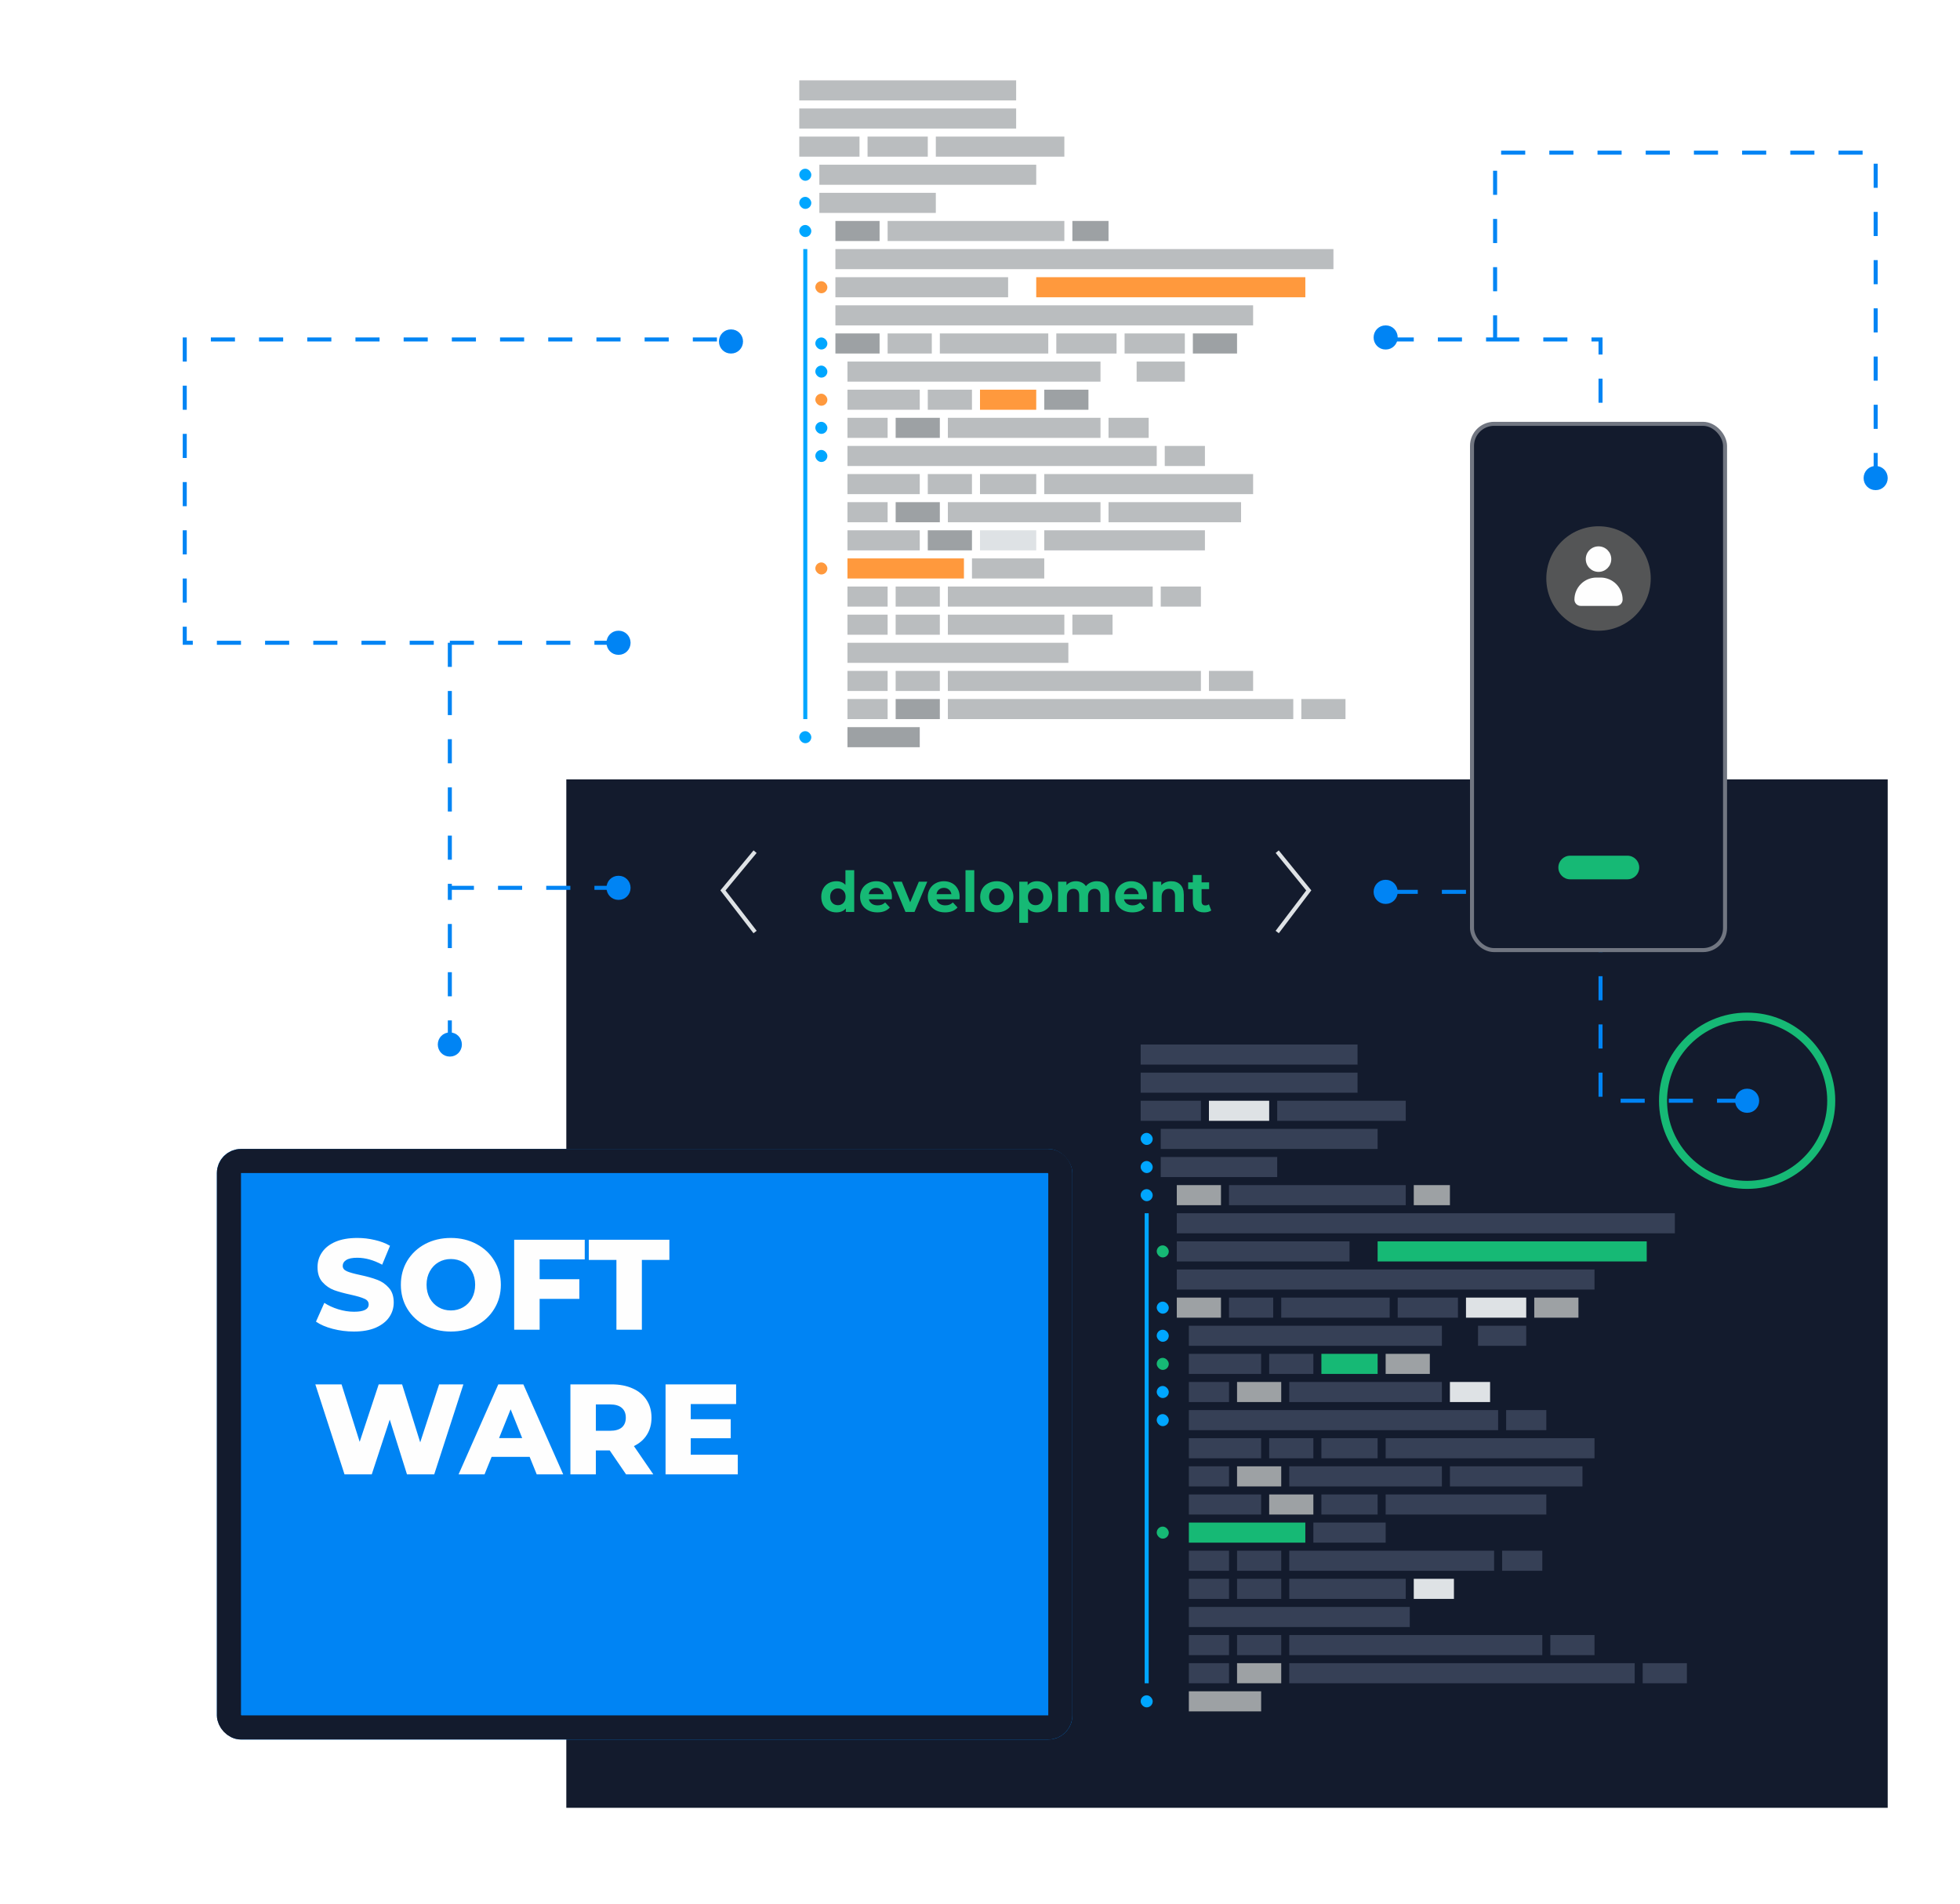 <svg width="488" height="474" viewBox="0 0 488 474" fill="none" xmlns="http://www.w3.org/2000/svg">
<g filter="url(#filter0_d)">
<rect x="141" y="446" width="256" height="329" transform="rotate(-90 141 446)" fill="#131B2D"/>
</g>
<path d="M346 84.5H372.25M433.5 274H398.5V222M372.25 84.5H398.5V222M372.25 84.5V38H467V116.5M178.5 84.5H46V160H112M154 160H112M112 160V221M112 260V221M154 221H112M347 222H398.5" stroke="#0084F4" stroke-dasharray="6 6"/>
<path d="M182.056 87.5H182.056L181.944 87.5C181.944 87.5 181.944 87.5 181.944 87.5C180.602 87.5 179.5 86.391 179.5 85C179.5 83.609 180.602 82.5 181.944 82.5H181.944L182.056 82.5C182.056 82.5 182.056 82.5 182.056 82.5C183.398 82.5 184.5 83.609 184.5 85C184.5 86.391 183.398 87.5 182.056 87.5Z" fill="#0084F4" stroke="#0084F4"/>
<path d="M154.056 162.5H154.056L153.944 162.5C153.944 162.5 153.944 162.5 153.944 162.5C152.602 162.5 151.5 161.391 151.5 160C151.5 158.609 152.602 157.5 153.944 157.5H153.944L154.056 157.5C154.056 157.5 154.056 157.5 154.056 157.5C155.398 157.5 156.5 158.609 156.5 160C156.5 161.391 155.398 162.5 154.056 162.5Z" fill="#0084F4" stroke="#0084F4"/>
<path d="M154.056 223.5H154.056L153.944 223.5C153.944 223.5 153.944 223.5 153.944 223.5C152.602 223.5 151.5 222.391 151.5 221C151.5 219.609 152.602 218.5 153.944 218.5H153.944L154.056 218.5C154.056 218.5 154.056 218.5 154.056 218.5C155.398 218.5 156.5 219.609 156.5 221C156.5 222.391 155.398 223.5 154.056 223.5Z" fill="#0084F4" stroke="#0084F4"/>
<path d="M112.056 262.5H112.056L111.944 262.5C111.944 262.5 111.944 262.5 111.944 262.5C110.602 262.5 109.5 261.391 109.5 260C109.5 258.609 110.602 257.5 111.944 257.5H111.944L112.056 257.5C112.056 257.5 112.056 257.5 112.056 257.5C113.398 257.5 114.5 258.609 114.5 260C114.5 261.391 113.398 262.5 112.056 262.5Z" fill="#0084F4" stroke="#0084F4"/>
<path d="M345.056 86.5H345.056L344.944 86.5C344.944 86.5 344.944 86.5 344.944 86.5C343.602 86.5 342.5 85.391 342.5 84C342.5 82.609 343.602 81.5 344.944 81.5H344.944L345.056 81.5C345.056 81.5 345.056 81.5 345.056 81.5C346.398 81.5 347.5 82.609 347.5 84C347.5 85.391 346.398 86.5 345.056 86.5Z" fill="#0084F4" stroke="#0084F4"/>
<path d="M345.056 224.5H345.056L344.944 224.5C344.944 224.5 344.944 224.5 344.944 224.5C343.602 224.5 342.5 223.391 342.5 222C342.5 220.609 343.602 219.5 344.944 219.5H344.944L345.056 219.5C345.056 219.5 345.056 219.5 345.056 219.5C346.398 219.5 347.5 220.609 347.5 222C347.5 223.391 346.398 224.5 345.056 224.5Z" fill="#0084F4" stroke="#0084F4"/>
<path d="M467.056 121.5H467.056L466.944 121.5C466.944 121.5 466.944 121.5 466.944 121.5C465.602 121.5 464.5 120.391 464.5 119C464.5 117.609 465.602 116.5 466.944 116.5H466.944L467.056 116.5C467.056 116.5 467.056 116.5 467.056 116.5C468.398 116.5 469.5 117.609 469.5 119C469.5 120.391 468.398 121.5 467.056 121.5Z" fill="#0084F4" stroke="#0084F4"/>
<path d="M435.056 276.5H435.056L434.944 276.5C434.944 276.5 434.944 276.5 434.944 276.5C433.602 276.5 432.5 275.391 432.5 274C432.5 272.609 433.602 271.5 434.944 271.5H434.944L435.056 271.5C435.056 271.5 435.056 271.5 435.056 271.5C436.398 271.5 437.5 272.609 437.5 274C437.5 275.391 436.398 276.5 435.056 276.5Z" fill="#0084F4" stroke="#0084F4"/>
<rect x="366.5" y="105.5" width="63" height="131" rx="5.5" fill="#131B2D" stroke="#717681"/>
<path d="M405.191 218.881H390.942C389.316 218.881 388 217.566 388 215.94C388 214.315 389.316 213 390.942 213H405.191C406.818 213 408.133 214.315 408.133 215.94C408.133 217.566 406.818 218.881 405.191 218.881Z" fill="#16B975"/>
<circle cx="398" cy="144" r="13" fill="#545556"/>
<circle cx="398" cy="139.176" r="3.176" fill="#FEFEFE"/>
<path d="M392 149.255C392 146.223 394.458 143.765 397.49 143.765H398.51C401.542 143.765 404 146.223 404 149.255V149.255C404 150.121 403.298 150.823 402.431 150.823H393.569C392.702 150.823 392 150.121 392 149.255V149.255Z" fill="#FEFEFE"/>
<rect x="199" y="42" width="3" height="3" rx="1.5" fill="#00A6FF"/>
<rect x="199" y="49" width="3" height="3" rx="1.5" fill="#00A6FF"/>
<rect x="199" y="56" width="3" height="3" rx="1.5" fill="#00A6FF"/>
<rect x="200" y="62" width="1" height="117" fill="#00A6FF"/>
<rect x="203" y="70" width="3" height="3" rx="1.5" fill="#FF993D"/>
<rect x="203" y="84" width="3" height="3" rx="1.5" fill="#00A6FF"/>
<rect x="203" y="91" width="3" height="3" rx="1.5" fill="#00A6FF"/>
<rect x="203" y="98" width="3" height="3" rx="1.5" fill="#FF993D"/>
<rect x="203" y="105" width="3" height="3" rx="1.5" fill="#00A6FF"/>
<rect x="203" y="112" width="3" height="3" rx="1.5" fill="#00A6FF"/>
<rect x="203" y="140" width="3" height="3" rx="1.5" fill="#FF993D"/>
<rect x="199" y="182" width="3" height="3" rx="1.5" fill="#00A6FF"/>
<rect x="211" y="139" width="29" height="5" fill="#FF993D"/>
<rect x="211" y="181" width="18" height="5" fill="#9DA1A4"/>
<rect x="231" y="132" width="11" height="5" fill="#9DA1A4"/>
<rect x="223" y="104" width="11" height="5" fill="#9DA1A4"/>
<rect x="223" y="174" width="11" height="5" fill="#9DA1A4"/>
<rect x="223" y="125" width="11" height="5" fill="#9DA1A4"/>
<rect x="244" y="97" width="14" height="5" fill="#FF993D"/>
<rect x="244" y="132" width="14" height="5" fill="#DEE2E5"/>
<rect x="260" y="97" width="11" height="5" fill="#9DA1A4"/>
<rect x="258" y="69" width="67" height="5" fill="#FF993D"/>
<rect x="208" y="55" width="11" height="5" fill="#9DA1A4"/>
<rect x="208" y="83" width="11" height="5" fill="#9DA1A4"/>
<rect x="297" y="83" width="11" height="5" fill="#9DA1A4"/>
<rect x="267" y="55" width="9" height="5" fill="#9DA1A4"/>
<g opacity="0.7">
<rect x="199" y="20" width="54" height="5" fill="#9DA1A4"/>
<rect x="199" y="27" width="54" height="5" fill="#9DA1A4"/>
<rect x="204" y="41" width="54" height="5" fill="#9DA1A4"/>
<rect x="204" y="48" width="29" height="5" fill="#9DA1A4"/>
<rect x="208" y="69" width="43" height="5" fill="#9DA1A4"/>
<rect x="208" y="76" width="104" height="5" fill="#9DA1A4"/>
<rect x="211" y="90" width="63" height="5" fill="#9DA1A4"/>
<rect x="211" y="111" width="77" height="5" fill="#9DA1A4"/>
<rect x="211" y="160" width="55" height="5" fill="#9DA1A4"/>
<rect x="211" y="97" width="18" height="5" fill="#9DA1A4"/>
<rect x="211" y="118" width="18" height="5" fill="#9DA1A4"/>
<rect x="211" y="132" width="18" height="5" fill="#9DA1A4"/>
<rect x="211" y="104" width="10" height="5" fill="#9DA1A4"/>
<rect x="211" y="146" width="10" height="5" fill="#9DA1A4"/>
<rect x="211" y="153" width="10" height="5" fill="#9DA1A4"/>
<rect x="211" y="167" width="10" height="5" fill="#9DA1A4"/>
<rect x="211" y="174" width="10" height="5" fill="#9DA1A4"/>
<rect x="211" y="125" width="10" height="5" fill="#9DA1A4"/>
<rect x="231" y="97" width="11" height="5" fill="#9DA1A4"/>
<rect x="231" y="118" width="11" height="5" fill="#9DA1A4"/>
<rect x="223" y="146" width="11" height="5" fill="#9DA1A4"/>
<rect x="223" y="153" width="11" height="5" fill="#9DA1A4"/>
<rect x="223" y="167" width="11" height="5" fill="#9DA1A4"/>
<rect x="324" y="174" width="11" height="5" fill="#9DA1A4"/>
<rect x="301" y="167" width="11" height="5" fill="#9DA1A4"/>
<rect x="236" y="104" width="38" height="5" fill="#9DA1A4"/>
<rect x="236" y="146" width="51" height="5" fill="#9DA1A4"/>
<rect x="236" y="153" width="29" height="5" fill="#9DA1A4"/>
<rect x="236" y="167" width="63" height="5" fill="#9DA1A4"/>
<rect x="236" y="174" width="86" height="5" fill="#9DA1A4"/>
<rect x="236" y="125" width="38" height="5" fill="#9DA1A4"/>
<rect x="276" y="104" width="10" height="5" fill="#9DA1A4"/>
<rect x="289" y="146" width="10" height="5" fill="#9DA1A4"/>
<rect x="267" y="153" width="10" height="5" fill="#9DA1A4"/>
<rect x="290" y="111" width="10" height="5" fill="#9DA1A4"/>
<rect x="242" y="139" width="18" height="5" fill="#9DA1A4"/>
<rect x="276" y="125" width="33" height="5" fill="#9DA1A4"/>
<rect x="244" y="118" width="14" height="5" fill="#9DA1A4"/>
<rect x="260" y="118" width="52" height="5" fill="#9DA1A4"/>
<rect x="260" y="132" width="40" height="5" fill="#9DA1A4"/>
<rect x="283" y="90" width="12" height="5" fill="#9DA1A4"/>
<rect x="221" y="83" width="11" height="5" fill="#9DA1A4"/>
<rect x="234" y="83" width="27" height="5" fill="#9DA1A4"/>
<rect x="263" y="83" width="15" height="5" fill="#9DA1A4"/>
<rect x="280" y="83" width="15" height="5" fill="#9DA1A4"/>
<rect x="221" y="55" width="44" height="5" fill="#9DA1A4"/>
<rect x="208" y="62" width="124" height="5" fill="#9DA1A4"/>
<rect x="199" y="34" width="15" height="5" fill="#9DA1A4"/>
<rect x="216" y="34" width="15" height="5" fill="#9DA1A4"/>
<rect x="233" y="34" width="32" height="5" fill="#9DA1A4"/>
</g>
<rect x="284" y="282" width="3" height="3" rx="1.5" fill="#00A6FF"/>
<rect x="284" y="289" width="3" height="3" rx="1.5" fill="#00A6FF"/>
<rect x="284" y="296" width="3" height="3" rx="1.5" fill="#00A6FF"/>
<rect x="285" y="302" width="1" height="117" fill="#00A6FF"/>
<rect x="288" y="310" width="3" height="3" rx="1.5" fill="#16B975"/>
<rect x="288" y="324" width="3" height="3" rx="1.5" fill="#00A6FF"/>
<rect x="288" y="331" width="3" height="3" rx="1.5" fill="#00A6FF"/>
<rect x="288" y="338" width="3" height="3" rx="1.5" fill="#16B975"/>
<rect x="288" y="345" width="3" height="3" rx="1.5" fill="#00A6FF"/>
<rect x="288" y="352" width="3" height="3" rx="1.5" fill="#00A6FF"/>
<rect x="288" y="380" width="3" height="3" rx="1.5" fill="#16B975"/>
<rect x="284" y="422" width="3" height="3" rx="1.5" fill="#00A6FF"/>
<rect x="296" y="379" width="29" height="5" fill="#16B975"/>
<rect x="296" y="421" width="18" height="5" fill="#9DA1A4"/>
<rect x="316" y="372" width="11" height="5" fill="#9DA1A4"/>
<rect x="308" y="344" width="11" height="5" fill="#9DA1A4"/>
<rect x="308" y="414" width="11" height="5" fill="#9DA1A4"/>
<rect x="308" y="365" width="11" height="5" fill="#9DA1A4"/>
<rect x="361" y="344" width="10" height="5" fill="#DEE2E5"/>
<rect x="352" y="393" width="10" height="5" fill="#DEE2E5"/>
<rect x="329" y="337" width="14" height="5" fill="#16B975"/>
<rect x="345" y="337" width="11" height="5" fill="#9DA1A4"/>
<rect x="343" y="309" width="67" height="5" fill="#16B975"/>
<rect x="293" y="295" width="11" height="5" fill="#9DA1A4"/>
<rect x="293" y="323" width="11" height="5" fill="#9DA1A4"/>
<rect x="365" y="323" width="15" height="5" fill="#DEE2E5"/>
<rect x="382" y="323" width="11" height="5" fill="#9DA1A4"/>
<rect x="352" y="295" width="9" height="5" fill="#9DA1A4"/>
<rect x="301" y="274" width="15" height="5" fill="#DEE2E5"/>
<rect x="284" y="260" width="54" height="5" fill="#364056"/>
<rect x="284" y="267" width="54" height="5" fill="#364056"/>
<rect x="289" y="281" width="54" height="5" fill="#364056"/>
<rect x="289" y="288" width="29" height="5" fill="#364056"/>
<rect x="293" y="309" width="43" height="5" fill="#364056"/>
<rect x="293" y="316" width="104" height="5" fill="#364056"/>
<rect x="296" y="330" width="63" height="5" fill="#364056"/>
<rect x="296" y="351" width="77" height="5" fill="#364056"/>
<rect x="296" y="400" width="55" height="5" fill="#364056"/>
<rect x="296" y="337" width="18" height="5" fill="#364056"/>
<rect x="296" y="358" width="18" height="5" fill="#364056"/>
<rect x="296" y="372" width="18" height="5" fill="#364056"/>
<rect x="296" y="344" width="10" height="5" fill="#364056"/>
<rect x="296" y="386" width="10" height="5" fill="#364056"/>
<rect x="296" y="393" width="10" height="5" fill="#364056"/>
<rect x="296" y="407" width="10" height="5" fill="#364056"/>
<rect x="296" y="414" width="10" height="5" fill="#364056"/>
<rect x="296" y="365" width="10" height="5" fill="#364056"/>
<rect x="316" y="337" width="11" height="5" fill="#364056"/>
<rect x="316" y="358" width="11" height="5" fill="#364056"/>
<rect x="308" y="386" width="11" height="5" fill="#364056"/>
<rect x="308" y="393" width="11" height="5" fill="#364056"/>
<rect x="308" y="407" width="11" height="5" fill="#364056"/>
<rect x="409" y="414" width="11" height="5" fill="#364056"/>
<rect x="386" y="407" width="11" height="5" fill="#364056"/>
<rect x="321" y="344" width="38" height="5" fill="#364056"/>
<rect x="321" y="386" width="51" height="5" fill="#364056"/>
<rect x="321" y="393" width="29" height="5" fill="#364056"/>
<rect x="321" y="407" width="63" height="5" fill="#364056"/>
<rect x="321" y="414" width="86" height="5" fill="#364056"/>
<rect x="321" y="365" width="38" height="5" fill="#364056"/>
<rect x="374" y="386" width="10" height="5" fill="#364056"/>
<rect x="375" y="351" width="10" height="5" fill="#364056"/>
<rect x="327" y="379" width="18" height="5" fill="#364056"/>
<rect x="361" y="365" width="33" height="5" fill="#364056"/>
<rect x="329" y="358" width="14" height="5" fill="#364056"/>
<rect x="329" y="372" width="14" height="5" fill="#364056"/>
<rect x="345" y="358" width="52" height="5" fill="#364056"/>
<rect x="345" y="372" width="40" height="5" fill="#364056"/>
<rect x="368" y="330" width="12" height="5" fill="#364056"/>
<rect x="306" y="323" width="11" height="5" fill="#364056"/>
<rect x="319" y="323" width="27" height="5" fill="#364056"/>
<rect x="348" y="323" width="15" height="5" fill="#364056"/>
<rect x="306" y="295" width="44" height="5" fill="#364056"/>
<rect x="293" y="302" width="124" height="5" fill="#364056"/>
<rect x="284" y="274" width="15" height="5" fill="#364056"/>
<rect x="318" y="274" width="32" height="5" fill="#364056"/>
<g filter="url(#filter1_d)">
<rect x="54" y="276" width="213" height="147" rx="6" fill="#0084F4"/>
<rect x="57" y="279" width="207" height="141" rx="3" stroke="#131B2D" stroke-width="6"/>
</g>
<path d="M88.112 331.448C86.299 331.448 84.539 331.224 82.832 330.776C81.125 330.328 79.739 329.731 78.672 328.984L80.752 324.312C81.755 324.974 82.917 325.507 84.24 325.912C85.563 326.318 86.864 326.52 88.144 326.52C90.576 326.52 91.792 325.912 91.792 324.696C91.792 324.056 91.44 323.587 90.736 323.288C90.053 322.968 88.944 322.638 87.408 322.296C85.723 321.934 84.315 321.55 83.184 321.144C82.053 320.718 81.083 320.046 80.272 319.128C79.461 318.211 79.056 316.974 79.056 315.416C79.056 314.051 79.429 312.824 80.176 311.736C80.923 310.627 82.032 309.752 83.504 309.112C84.997 308.472 86.821 308.152 88.976 308.152C90.448 308.152 91.899 308.323 93.328 308.664C94.757 308.984 96.016 309.464 97.104 310.104L95.152 314.808C93.019 313.656 90.949 313.08 88.944 313.08C87.685 313.08 86.768 313.272 86.192 313.656C85.616 314.019 85.328 314.499 85.328 315.096C85.328 315.694 85.669 316.142 86.352 316.44C87.035 316.739 88.133 317.048 89.648 317.368C91.355 317.731 92.763 318.126 93.872 318.552C95.003 318.958 95.973 319.619 96.784 320.536C97.616 321.432 98.032 322.659 98.032 324.216C98.032 325.56 97.659 326.776 96.912 327.864C96.165 328.952 95.045 329.827 93.552 330.488C92.059 331.128 90.245 331.448 88.112 331.448ZM112.255 331.448C109.887 331.448 107.753 330.947 105.855 329.944C103.977 328.942 102.495 327.555 101.407 325.784C100.34 324.014 99.807 322.019 99.807 319.8C99.807 317.582 100.34 315.587 101.407 313.816C102.495 312.046 103.977 310.659 105.855 309.656C107.753 308.654 109.887 308.152 112.255 308.152C114.623 308.152 116.745 308.654 118.623 309.656C120.521 310.659 122.004 312.046 123.071 313.816C124.159 315.587 124.703 317.582 124.703 319.8C124.703 322.019 124.159 324.014 123.071 325.784C122.004 327.555 120.521 328.942 118.623 329.944C116.745 330.947 114.623 331.448 112.255 331.448ZM112.255 326.2C113.385 326.2 114.409 325.934 115.327 325.4C116.244 324.867 116.969 324.12 117.503 323.16C118.036 322.179 118.303 321.059 118.303 319.8C118.303 318.542 118.036 317.432 117.503 316.472C116.969 315.491 116.244 314.734 115.327 314.2C114.409 313.667 113.385 313.4 112.255 313.4C111.124 313.4 110.1 313.667 109.183 314.2C108.265 314.734 107.54 315.491 107.007 316.472C106.473 317.432 106.207 318.542 106.207 319.8C106.207 321.059 106.473 322.179 107.007 323.16C107.54 324.12 108.265 324.867 109.183 325.4C110.1 325.934 111.124 326.2 112.255 326.2ZM134.357 313.496V318.424H144.245V323.32H134.357V331H128.021V308.6H145.589V313.496H134.357ZM153.477 313.624H146.597V308.6H166.661V313.624H159.813V331H153.477V313.624ZM115.376 344.6L108.112 367H101.328L97.04 353.368L92.56 367H85.776L78.512 344.6H85.04L89.552 358.904L94.288 344.6H100.112L104.624 359.032L109.328 344.6H115.376ZM131.873 362.648H122.401L120.641 367H114.177L124.065 344.6H130.305L140.225 367H133.633L131.873 362.648ZM130.017 357.976L127.137 350.808L124.257 357.976H130.017ZM151.813 361.048H148.357V367H142.021V344.6H152.261C154.288 344.6 156.048 344.942 157.541 345.624C159.035 346.286 160.187 347.246 160.997 348.504C161.808 349.742 162.213 351.203 162.213 352.888C162.213 354.51 161.829 355.928 161.061 357.144C160.315 358.339 159.237 359.278 157.829 359.96L162.661 367H155.877L151.813 361.048ZM155.813 352.888C155.813 351.843 155.483 351.032 154.821 350.456C154.16 349.88 153.179 349.592 151.877 349.592H148.357V356.152H151.877C153.179 356.152 154.16 355.875 154.821 355.32C155.483 354.744 155.813 353.934 155.813 352.888ZM183.693 362.104V367H165.709V344.6H183.277V349.496H171.981V353.272H181.933V358.008H171.981V362.104H183.693Z" fill="#FEFEFE"/>
<g filter="url(#filter2_d)">
<circle cx="435.001" cy="274.001" r="20.94" transform="rotate(-0.158 435.001 274.001)" stroke="#16B975" stroke-width="2"/>
</g>
<path d="M188 212L180 221.643L188 232" stroke="#DEE2E5"/>
<path d="M318 212L325.857 221.643L318 232" stroke="#DEE2E5"/>
<path d="M212.68 216.612V227H210.594V226.132C210.053 226.786 209.269 227.112 208.242 227.112C207.533 227.112 206.889 226.954 206.31 226.636C205.741 226.319 205.293 225.866 204.966 225.278C204.639 224.69 204.476 224.009 204.476 223.234C204.476 222.46 204.639 221.778 204.966 221.19C205.293 220.602 205.741 220.15 206.31 219.832C206.889 219.515 207.533 219.356 208.242 219.356C209.203 219.356 209.955 219.66 210.496 220.266V216.612H212.68ZM208.62 225.32C209.171 225.32 209.628 225.134 209.992 224.76C210.356 224.378 210.538 223.869 210.538 223.234C210.538 222.6 210.356 222.096 209.992 221.722C209.628 221.34 209.171 221.148 208.62 221.148C208.06 221.148 207.598 221.34 207.234 221.722C206.87 222.096 206.688 222.6 206.688 223.234C206.688 223.869 206.87 224.378 207.234 224.76C207.598 225.134 208.06 225.32 208.62 225.32ZM222.079 223.262C222.079 223.29 222.065 223.486 222.037 223.85H216.339C216.442 224.317 216.685 224.686 217.067 224.956C217.45 225.227 217.926 225.362 218.495 225.362C218.887 225.362 219.233 225.306 219.531 225.194C219.839 225.073 220.124 224.886 220.385 224.634L221.547 225.894C220.838 226.706 219.802 227.112 218.439 227.112C217.59 227.112 216.839 226.949 216.185 226.622C215.532 226.286 215.028 225.824 214.673 225.236C214.319 224.648 214.141 223.981 214.141 223.234C214.141 222.497 214.314 221.834 214.659 221.246C215.014 220.649 215.495 220.187 216.101 219.86C216.717 219.524 217.403 219.356 218.159 219.356C218.897 219.356 219.564 219.515 220.161 219.832C220.759 220.15 221.225 220.607 221.561 221.204C221.907 221.792 222.079 222.478 222.079 223.262ZM218.173 221.008C217.679 221.008 217.263 221.148 216.927 221.428C216.591 221.708 216.386 222.091 216.311 222.576H220.021C219.947 222.1 219.741 221.722 219.405 221.442C219.069 221.153 218.659 221.008 218.173 221.008ZM230.873 219.468L227.695 227H225.441L222.277 219.468H224.531L226.617 224.592L228.773 219.468H230.873ZM238.937 223.262C238.937 223.29 238.923 223.486 238.895 223.85H233.197C233.299 224.317 233.542 224.686 233.925 224.956C234.307 225.227 234.783 225.362 235.353 225.362C235.745 225.362 236.09 225.306 236.389 225.194C236.697 225.073 236.981 224.886 237.243 224.634L238.405 225.894C237.695 226.706 236.659 227.112 235.297 227.112C234.447 227.112 233.696 226.949 233.043 226.622C232.389 226.286 231.885 225.824 231.531 225.236C231.176 224.648 230.999 223.981 230.999 223.234C230.999 222.497 231.171 221.834 231.517 221.246C231.871 220.649 232.352 220.187 232.959 219.86C233.575 219.524 234.261 219.356 235.017 219.356C235.754 219.356 236.421 219.515 237.019 219.832C237.616 220.15 238.083 220.607 238.419 221.204C238.764 221.792 238.937 222.478 238.937 223.262ZM235.031 221.008C234.536 221.008 234.121 221.148 233.785 221.428C233.449 221.708 233.243 222.091 233.169 222.576H236.879C236.804 222.1 236.599 221.722 236.263 221.442C235.927 221.153 235.516 221.008 235.031 221.008ZM240.391 216.612H242.575V227H240.391V216.612ZM248.186 227.112C247.392 227.112 246.678 226.949 246.044 226.622C245.418 226.286 244.928 225.824 244.574 225.236C244.219 224.648 244.042 223.981 244.042 223.234C244.042 222.488 244.219 221.82 244.574 221.232C244.928 220.644 245.418 220.187 246.044 219.86C246.678 219.524 247.392 219.356 248.186 219.356C248.979 219.356 249.688 219.524 250.314 219.86C250.939 220.187 251.429 220.644 251.784 221.232C252.138 221.82 252.316 222.488 252.316 223.234C252.316 223.981 252.138 224.648 251.784 225.236C251.429 225.824 250.939 226.286 250.314 226.622C249.688 226.949 248.979 227.112 248.186 227.112ZM248.186 225.32C248.746 225.32 249.203 225.134 249.558 224.76C249.922 224.378 250.104 223.869 250.104 223.234C250.104 222.6 249.922 222.096 249.558 221.722C249.203 221.34 248.746 221.148 248.186 221.148C247.626 221.148 247.164 221.34 246.8 221.722C246.436 222.096 246.254 222.6 246.254 223.234C246.254 223.869 246.436 224.378 246.8 224.76C247.164 225.134 247.626 225.32 248.186 225.32ZM258.228 219.356C258.928 219.356 259.562 219.52 260.132 219.846C260.71 220.164 261.163 220.616 261.49 221.204C261.816 221.783 261.98 222.46 261.98 223.234C261.98 224.009 261.816 224.69 261.49 225.278C261.163 225.857 260.71 226.31 260.132 226.636C259.562 226.954 258.928 227.112 258.228 227.112C257.266 227.112 256.51 226.809 255.96 226.202V229.716H253.776V219.468H255.862V220.336C256.403 219.683 257.192 219.356 258.228 219.356ZM257.85 225.32C258.41 225.32 258.867 225.134 259.222 224.76C259.586 224.378 259.768 223.869 259.768 223.234C259.768 222.6 259.586 222.096 259.222 221.722C258.867 221.34 258.41 221.148 257.85 221.148C257.29 221.148 256.828 221.34 256.464 221.722C256.109 222.096 255.932 222.6 255.932 223.234C255.932 223.869 256.109 224.378 256.464 224.76C256.828 225.134 257.29 225.32 257.85 225.32ZM273.088 219.356C274.03 219.356 274.777 219.636 275.328 220.196C275.888 220.747 276.168 221.578 276.168 222.688V227H273.984V223.024C273.984 222.427 273.858 221.984 273.606 221.694C273.363 221.396 273.013 221.246 272.556 221.246C272.042 221.246 271.636 221.414 271.338 221.75C271.039 222.077 270.89 222.567 270.89 223.22V227H268.706V223.024C268.706 221.839 268.23 221.246 267.278 221.246C266.774 221.246 266.372 221.414 266.074 221.75C265.775 222.077 265.626 222.567 265.626 223.22V227H263.442V219.468H265.528V220.336C265.808 220.019 266.148 219.776 266.55 219.608C266.96 219.44 267.408 219.356 267.894 219.356C268.426 219.356 268.906 219.464 269.336 219.678C269.765 219.884 270.11 220.187 270.372 220.588C270.68 220.196 271.067 219.893 271.534 219.678C272.01 219.464 272.528 219.356 273.088 219.356ZM285.585 223.262C285.585 223.29 285.571 223.486 285.543 223.85H279.845C279.948 224.317 280.191 224.686 280.573 224.956C280.956 225.227 281.432 225.362 282.001 225.362C282.393 225.362 282.739 225.306 283.037 225.194C283.345 225.073 283.63 224.886 283.891 224.634L285.053 225.894C284.344 226.706 283.308 227.112 281.945 227.112C281.096 227.112 280.345 226.949 279.691 226.622C279.038 226.286 278.534 225.824 278.179 225.236C277.825 224.648 277.647 223.981 277.647 223.234C277.647 222.497 277.82 221.834 278.165 221.246C278.52 220.649 279.001 220.187 279.607 219.86C280.223 219.524 280.909 219.356 281.665 219.356C282.403 219.356 283.07 219.515 283.667 219.832C284.265 220.15 284.731 220.607 285.067 221.204C285.413 221.792 285.585 222.478 285.585 223.262ZM281.679 221.008C281.185 221.008 280.769 221.148 280.433 221.428C280.097 221.708 279.892 222.091 279.817 222.576H283.527C283.453 222.1 283.247 221.722 282.911 221.442C282.575 221.153 282.165 221.008 281.679 221.008ZM291.617 219.356C292.551 219.356 293.302 219.636 293.871 220.196C294.45 220.756 294.739 221.587 294.739 222.688V227H292.555V223.024C292.555 222.427 292.425 221.984 292.163 221.694C291.902 221.396 291.524 221.246 291.029 221.246C290.479 221.246 290.04 221.419 289.713 221.764C289.387 222.1 289.223 222.604 289.223 223.276V227H287.039V219.468H289.125V220.35C289.415 220.033 289.774 219.79 290.203 219.622C290.633 219.445 291.104 219.356 291.617 219.356ZM301.577 226.636C301.362 226.795 301.096 226.916 300.779 227C300.471 227.075 300.144 227.112 299.799 227.112C298.903 227.112 298.208 226.884 297.713 226.426C297.228 225.969 296.985 225.297 296.985 224.41V221.316H295.823V219.636H296.985V217.802H299.169V219.636H301.045V221.316H299.169V224.382C299.169 224.7 299.248 224.947 299.407 225.124C299.575 225.292 299.808 225.376 300.107 225.376C300.452 225.376 300.746 225.283 300.989 225.096L301.577 226.636Z" fill="#16B975"/>
<defs>
<filter id="filter0_d" x="123" y="176" width="365" height="292" filterUnits="userSpaceOnUse" color-interpolation-filters="sRGB">
<feFlood flood-opacity="0" result="BackgroundImageFix"/>
<feColorMatrix in="SourceAlpha" type="matrix" values="0 0 0 0 0 0 0 0 0 0 0 0 0 0 0 0 0 0 127 0"/>
<feOffset dy="4"/>
<feGaussianBlur stdDeviation="9"/>
<feColorMatrix type="matrix" values="0 0 0 0 0 0 0 0 0 0 0 0 0 0 0 0 0 0 0.13 0"/>
<feBlend mode="normal" in2="BackgroundImageFix" result="effect1_dropShadow"/>
<feBlend mode="normal" in="SourceGraphic" in2="effect1_dropShadow" result="shape"/>
</filter>
<filter id="filter1_d" x="29" y="261" width="263" height="197" filterUnits="userSpaceOnUse" color-interpolation-filters="sRGB">
<feFlood flood-opacity="0" result="BackgroundImageFix"/>
<feColorMatrix in="SourceAlpha" type="matrix" values="0 0 0 0 0 0 0 0 0 0 0 0 0 0 0 0 0 0 127 0"/>
<feOffset dy="10"/>
<feGaussianBlur stdDeviation="12.5"/>
<feColorMatrix type="matrix" values="0 0 0 0 0 0 0 0 0 0 0 0 0 0 0 0 0 0 0.15 0"/>
<feBlend mode="normal" in2="BackgroundImageFix" result="effect1_dropShadow"/>
<feBlend mode="normal" in="SourceGraphic" in2="effect1_dropShadow" result="shape"/>
</filter>
<filter id="filter2_d" x="390" y="229" width="90.001" height="90.001" filterUnits="userSpaceOnUse" color-interpolation-filters="sRGB">
<feFlood flood-opacity="0" result="BackgroundImageFix"/>
<feColorMatrix in="SourceAlpha" type="matrix" values="0 0 0 0 0 0 0 0 0 0 0 0 0 0 0 0 0 0 127 0"/>
<feMorphology radius="7" operator="dilate" in="SourceAlpha" result="effect1_dropShadow"/>
<feOffset/>
<feGaussianBlur stdDeviation="8"/>
<feColorMatrix type="matrix" values="0 0 0 0 0 0 0 0 0 1 0 0 0 0 0.583 0 0 0 0.4 0"/>
<feBlend mode="normal" in2="BackgroundImageFix" result="effect1_dropShadow"/>
<feBlend mode="normal" in="SourceGraphic" in2="effect1_dropShadow" result="shape"/>
</filter>
</defs>
</svg>
